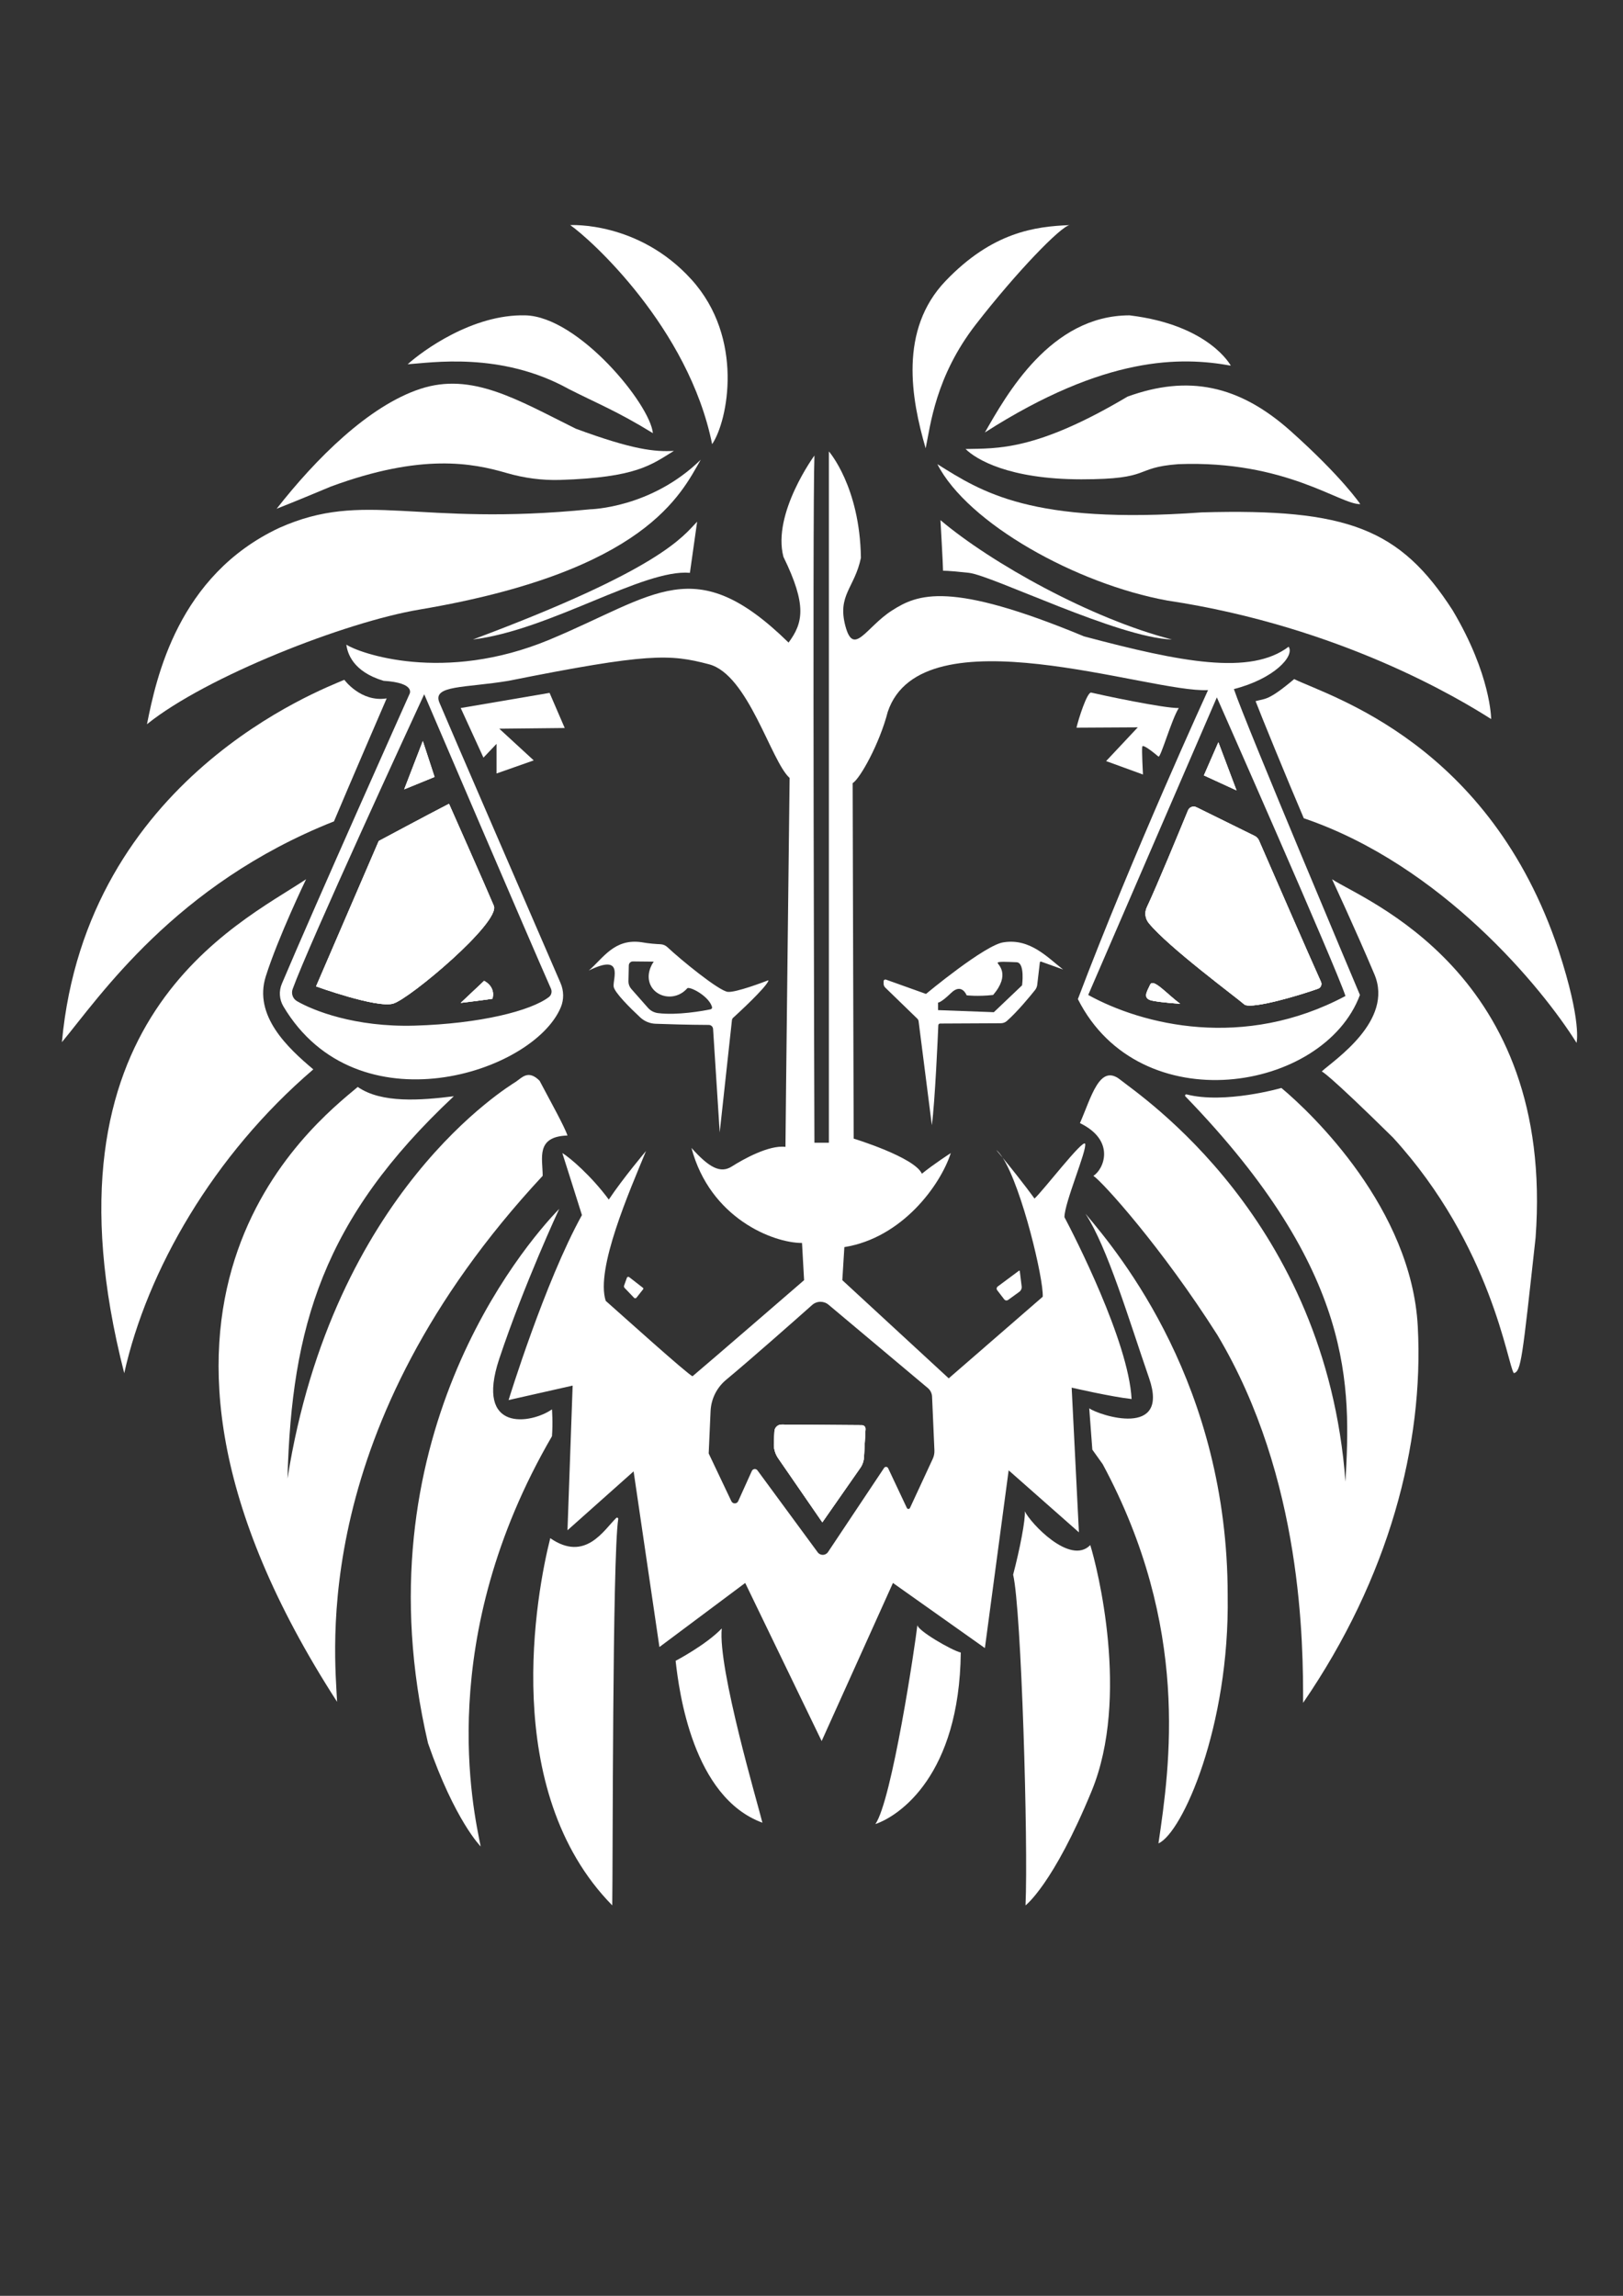 <?xml version="1.0" encoding="utf-8"?>
<!-- Generator: Adobe Illustrator 24.0.2, SVG Export Plug-In . SVG Version: 6.00 Build 0)  -->
<svg version="1.0" id="Layer_2" xmlns="http://www.w3.org/2000/svg" xmlns:xlink="http://www.w3.org/1999/xlink" x="0px" y="0px"
	 viewBox="0 0 595.276 841.89" style="enable-background:new 0 0 595.276 841.89;" xml:space="preserve">
<rect x="0" y="0" width="595.276" height="841.89" fill="#333333" stroke="none"/>
<style type="text/css">
	.st0{fill:#FFFFFF;}
</style>
<path class="st0" d="M126.284,249.284c-8.084,3.537-94.61,35.747-103.579,132.884c13.768-16.547,41.432-57.853,99.789-80.968
	c4.926-11.747,19.326-45.095,19.326-45.095C132.347,257.621,126.284,249.284,126.284,249.284z"/>
<path class="st0" d="M112.263,322.421c-25.011,16.674-100.042,51.158-66.695,181.137c8.337-37.516,32.589-79.958,69.347-111.41
	c-9.474-7.958-21.979-19.705-17.432-34.105C102.032,343.642,112.263,322.421,112.263,322.421z"/>
<path class="st0" d="M131.21,398.59c-16.295,13.642-101.558,79.958-7.579,225.474c-0.758-17.811-10.611-100.421,75.41-192.884
	c0-6.442-2.653-14.4,9.095-14.779c-1.137-3.41-6.442-12.884-10.232-20.084c-4.168-4.168-6.442-1.137-8.716,0.379
	s-67.074,40.168-83.747,145.516c1.516-55.705,12.884-95.116,61.01-140.211C154.326,403.516,139.926,404.653,131.21,398.59z"/>
<path class="st0" d="M205.105,443.305c-13.263,13.642-73.895,85.263-48.126,195.916c9.853,28.421,19.326,37.895,19.326,37.895
	c-2.653-13.263-17.053-76.168,26.147-150.442c0.379-4.926,0-9.853,0-9.853c-7.579,5.305-28.421,8.716-19.326-18.569
	C192.221,470.968,205.105,443.305,205.105,443.305z"/>
<path class="st0" d="M201.821,564.063c-5.053,19.958-18.695,92.463,22.737,134.653c0.241-13.254,0.022-127.646,2.194-141.68
	c0.065-0.42-0.441-0.677-0.745-0.38C221.46,561.096,214.661,572.934,201.821,564.063z"/>
<path class="st0" d="M247.8,609.032c1.263,11.368,6.316,50.021,31.832,59.368c-1.516-6.316-16.421-56.59-14.905-71.242
	C258.916,603.221,247.8,609.032,247.8,609.032z"/>
<path class="st0" d="M336.474,595.895c-0.758,7.074-9.347,64.421-15.41,73.011c8.842-3.032,30.821-17.937,31.326-62.905
	C349.105,605.242,336.474,597.916,336.474,595.895z"/>
<path class="st0" d="M399.884,566.589c2.526,8.084,14.653,55.832,0.505,90.189c-14.147,34.358-24.253,41.937-24.253,41.937
	c1.011-22.484-1.516-108.632-4.547-121.263c2.526-9.6,4.547-20.21,4.295-23.242C377.905,558.505,392.558,574.168,399.884,566.589z"
	/>
<path class="st0" d="M398.116,445.074c12.884,15.158,52.168,63.032,52.168,139.958c0.758,48.126-16.674,87.158-25.389,90.947
	c4.169-28.421,11.747-79.2-20.463-139.074c-3.789-5.305-3.789-5.305-3.789-5.305l-1.137-15.158
	c3.789,2.653,29.558,10.99,21.979-10.989C413.905,483.474,406.2,457.453,398.116,445.074z"/>
<path class="st0" d="M469.99,398.968c11.368,9.474,47.747,44.337,50.021,87.537s-10.611,92.084-42.063,137.937
	c0-21.221,0-82.232-31.453-134.905c-20.463-32.211-42.063-56.084-45.474-58.358c3.789-2.274,8.337-12.884-4.926-19.326
	c4.168-9.474,7.2-21.979,14.779-15.916c7.579,6.063,75.41,51.158,82.611,147.411c1.883-34.647,3.766-76.779-58.695-141.273
	c-0.315-0.326-0.017-0.861,0.422-0.748C449.266,404.94,469.99,398.968,469.99,398.968z"/>
<path class="st0" d="M488.558,322.421c11.368,7.579,81.853,34.105,74.653,131.495c-4.926,44.716-5.305,48.884-7.958,49.642
	c-2.274-2.653-7.958-46.611-44.337-86.4c-24.632-24.253-26.147-24.253-26.147-24.253c4.547-4.169,26.526-18.569,19.326-35.621
	C496.895,340.232,488.558,322.421,488.558,322.421z"/>
<path class="st0" d="M474.663,249.032c13.642,6.568,71.747,23.747,97.011,99.537c8.589,26.274,6.568,33.853,6.568,33.853
	c-12.632-20.211-49.516-65.179-100.042-82.358c-6.063-14.147-16.168-38.905-17.684-42.947
	C464.053,256.105,465.063,257.116,474.663,249.032z"/>
<path class="st0" d="M343.8,170.21c16.168,10.105,34.358,22.232,97.01,17.684c53.558-1.516,72.758,6.063,91.958,35.874
	c14.147,23.747,14.147,39.916,14.147,39.916c-11.116-7.074-55.074-33.853-118.737-43.453
	C394.832,214.168,354.916,191.937,343.8,170.21z"/>
<path class="st0" d="M354.158,164.653c11.621-0.253,25.768,0.758,59.368-19.2c22.232-8.084,40.926-4.295,59.874,12.632
	c18.947,16.926,25.516,26.779,25.516,26.779c-7.326,0.253-27.284-16.169-66.695-14.653c-16.926,1.263-9.095,5.558-35.621,5.558
	C370.074,175.768,357.947,168.442,354.158,164.653z"/>
<path class="st0" d="M361.232,158.589c7.832-13.642,24-42.947,53.053-42.947c29.305,3.537,37.137,18.442,37.137,18.442
	C433.232,130.8,405.442,130.295,361.232,158.589z"/>
<path class="st0" d="M339.505,164.4c1.768-8.337,3.537-26.274,18.442-45.474c14.905-19.2,31.074-35.874,34.358-36.379
	c-12.632,0.505-28.295,2.526-45.474,20.463C329.653,120.947,334.2,146.21,339.505,164.4z"/>
<path class="st0" d="M261.189,162.884c5.811-8.59,11.874-38.905-7.579-60.379c-19.453-21.474-44.463-19.958-44.463-19.958
	C216.474,87.6,252.6,120.189,261.189,162.884z"/>
<path class="st0" d="M239.463,158.842c-1.011-10.611-27.284-42.695-46.737-43.2c-19.453-0.505-37.895,13.137-43.2,17.937
	c8.337-0.505,34.105-4.8,59.116,9.095C218.937,147.916,226.326,150.758,239.463,158.842z"/>
<path class="st0" d="M101.463,186.568c14.4-18.379,33.726-37.705,52.674-43.958c18.947-6.253,35.621,3.979,57.032,14.589
	c21.032,7.768,28.99,8.526,36,8.147c-8.34,5.106-13.623,9.754-41.672,10.646c-6.658,0.212-13.303-0.685-19.699-2.546
	c-12.515-3.64-31.134-7.313-64.44,4.973C107.337,184.295,101.463,186.568,101.463,186.568z"/>
<path class="st0" d="M53.905,265.579c3.41-17.053,11.368-54.568,48.505-72c31.453-14.021,50.021-0.379,114.063-6.821
	c0,0,22.358-0.379,40.547-18.189c-7.2,12.505-20.084,40.926-103.074,54.947C126.663,228.063,75.505,248.147,53.905,265.579z"/>
<polygon class="st0" points="155.08,271.77 159.38,284.91 148.26,289.45 "/>
<path class="st0" d="M180.6,366.25c-3.28,0.51-11.62,1.52-11.62,1.52l8.59-8.09C182.12,362.21,180.6,366.25,180.6,366.25z"/>
<path class="st0" d="M138.92,308.4c0,0,17.93-9.6,25.76-13.64c0,0,13.9,31.32,16.43,37.39c2.52,6.06-30.83,34.1-36.89,35.87
	c-6.06,1.77-28.29-6.31-28.29-6.31L138.92,308.4z"/>
<path class="st0" d="M367.76,424.55c-0.76-0.91-1.54-1.86-2.36-2.84C366.17,422.33,366.96,423.3,367.76,424.55z"/>
<path class="st0" d="M316.12,522.62l-29.46-0.22c-1.39-0.01-2.54,1.07-2.61,2.46l-0.22,4.27c-0.1,2.01,0.46,4,1.61,5.66l16.17,23.46
	l13.91-19.93c0.82-1.17,1.29-2.55,1.37-3.98l0.56-10.3C317.49,523.27,316.88,522.63,316.12,522.62z M316.12,522.62l-29.46-0.22
	c-1.39-0.01-2.54,1.07-2.61,2.46l-0.22,4.27c-0.1,2.01,0.46,4,1.61,5.66l16.17,23.46l13.91-19.93c0.82-1.17,1.29-2.55,1.37-3.98
	l0.56-10.3C317.49,523.27,316.88,522.63,316.12,522.62z M484.49,360.04c-3.96-8.73-19.79-45.09-22.74-51.87
	c-0.31-0.71-0.86-1.28-1.55-1.62l-21.39-10.54c-1.17-0.57-2.58-0.04-3.08,1.17c-2.84,6.9-11.51,27.94-15.1,35.53
	c-0.9,1.9-0.63,4.15,0.7,5.78c7.23,8.88,32.26,27.35,35.21,29.97c3.22,1.53,20.14-3.48,26.9-5.9
	C484.46,362.19,484.94,361.03,484.49,360.04z M316.12,522.62l-29.46-0.22c-1.39-0.01-2.54,1.07-2.61,2.46l-0.22,4.27
	c-0.1,2.01,0.46,4,1.61,5.66l16.17,23.46l13.91-19.93c0.82-1.17,1.29-2.55,1.37-3.98l0.56-10.3
	C317.49,523.27,316.88,522.63,316.12,522.62z M421.86,361.07c-1.13,2.47-3.03,5.12,0.76,5.88c3.79,0.76,10.23,1.13,10.23,1.13
	C428.12,364.67,423,358.61,421.86,361.07z M446.87,272.21l-5.3,12.13l11.94,5.49L446.87,272.21z M484.49,360.04
	c-3.96-8.73-19.79-45.09-22.74-51.87c-0.31-0.71-0.86-1.28-1.55-1.62l-21.39-10.54c-1.17-0.57-2.58-0.04-3.08,1.17
	c-2.84,6.9-11.51,27.94-15.1,35.53c-0.9,1.9-0.63,4.15,0.7,5.78c7.23,8.88,32.26,27.35,35.21,29.97c3.22,1.53,20.14-3.48,26.9-5.9
	C484.46,362.19,484.94,361.03,484.49,360.04z M446.87,272.21l-5.3,12.13l11.94,5.49L446.87,272.21z M421.86,361.07
	c-1.13,2.47-3.03,5.12,0.76,5.88c3.79,0.76,10.23,1.13,10.23,1.13C428.12,364.67,423,358.61,421.86,361.07z M316.12,522.62
	l-29.46-0.22c-1.39-0.01-2.54,1.07-2.61,2.46l-0.22,4.27c-0.1,2.01,0.46,4,1.61,5.66l16.17,23.46l13.91-19.93
	c0.82-1.17,1.29-2.55,1.37-3.98l0.56-10.3C317.49,523.27,316.88,522.63,316.12,522.62z M484.49,360.04
	c-3.96-8.73-19.79-45.09-22.74-51.87c-0.31-0.71-0.86-1.28-1.55-1.62l-21.39-10.54c-1.17-0.57-2.58-0.04-3.08,1.17
	c-2.84,6.9-11.51,27.94-15.1,35.53c-0.9,1.9-0.63,4.15,0.7,5.78c7.23,8.88,32.26,27.35,35.21,29.97c3.22,1.53,20.14-3.48,26.9-5.9
	C484.46,362.19,484.94,361.03,484.49,360.04z M452.56,252.69c14.78-3.78,22.36-12.12,20.08-15.53
	c-14.02,10.61-39.41,5.68-75.03-3.79c-49.26-20.46-61.01-15.54-70.48-9.48c-9.48,6.07-14.02,17.06-17.06,5.69
	c-3.03-11.37,3.41-14.02,5.69-25.01c-0.38-26.15-11.75-39.03-11.75-39.03v253.51h-5.3c0,0-0.76-231.16,0-252
	c0,0-15.54,21.22-11.37,37.14c8.71,17.81,7.2,24.25,1.89,31.45c-34.48-33.72-48.5-17.43-87.54-1.13
	c-39.03,16.29-70.1,4.92-74.65,1.89c0.38,3.03,2.28,9.85,13.64,13.26c12.13,0.76,9.48,4.93,9.48,4.93s-34.81,77.81-46.78,106.15
	c-1.15,2.7-0.94,5.79,0.56,8.31c26.95,45.31,91.64,24.51,101.74,0.35c1.2-2.86,1.14-6.09-0.1-8.94
	c-7.47-17.25-42.07-97.1-44.43-102.84c-2.66-6.44,9.47-5.3,25.39-7.96c51.15-10.23,59.11-9.85,73.51-6.06
	c14.4,3.79,22.74,35.62,29.56,41.68c0,0-1.52,129.6-1.52,135.29c-6.06-0.76-15.53,4.55-19.7,7.2c-4.17,2.65-8.34,0.38-14.78-6.82
	c6.82,25.77,29.94,34.86,40.55,34.86l0.76,13.64c0,0-36.38,31.46-40.93,35.24c-2.27-1.13-25.39-21.97-31.83-27.66
	c-3.79-11.75,8.71-40.17,14.78-54.95c0,0-8.34,9.86-13.65,17.81c-6.43-8.7-14.38-15.51-17.04-17.04c0.16,0.51,5.33,16.76,7.19,22.73
	c-13.64,24.63-26.9,67.83-26.9,67.83l23.49-5.3l-1.89,53.05l24.25-21.6l9.47,64.42l31.46-23.5l28.04,57.98l26.15-57.98l33.72,23.88
	l8.72-65.18l25.77,22.74l-2.66-53.06c0,0,14.78,3.41,21.98,4.17c-1.13-21.22-21.22-60.25-24.63-66.69c0-5.31,8.34-24.63,7.58-26.91
	c-0.76-1.89-15.54,17.43-18.57,20.09c0,0-3.8-5.38-11.66-14.97c7.11,11.11,15.03,44.5,14.69,50.97l-34.48,29.93l-39.03-36
	l0.75-12.12c21.23-3.41,35.25-22.74,39.04-34.49c0,0-6.45,4.17-10.61,7.58c-2.66-6.06-25.01-12.88-25.01-12.88
	s-0.38-121.65-0.38-130.36c2.65-1.52,9.85-14.4,12.88-26.15c12.48-37.15,96.29-6.79,117.47-7.96c0,0-27.66,60.26-47.74,113.31
	c22.73,45.09,90.19,34.1,103.45-1.52C498.79,364.86,456.73,265.2,452.56,252.69z M202.07,362.54c0.48,1.07,0.19,2.36-0.74,3.08
	c-6.63,5.06-25.19,9.79-49.28,10.49c-21.89,0.63-37.3-5.58-43.14-8.99c-1.52-0.89-2.17-2.75-1.58-4.41
	c5.92-16.38,43.88-98.68,48.26-108.12C155.59,254.59,194.92,346.44,202.07,362.54z M340.32,509.02c0.93,0.79,1.49,1.93,1.54,3.14
	l0.86,19.7c0.05,1.07-0.17,2.15-0.62,3.12l-8.34,17.99c-0.22,0.49-0.92,0.49-1.15,0l-6.86-14.56c-0.28-0.61-1.12-0.67-1.49-0.11
	l-20.57,30.85c-0.89,1.33-2.83,1.38-3.78,0.09l-22.09-30.04c-0.54-0.74-1.69-0.62-2.07,0.22l-5,11.07c-0.48,1.07-2,1.08-2.5,0.02
	l-8.32-17.52l0.69-15.53c0.2-4.47,2.28-8.65,5.73-11.5c9.11-7.57,24.98-21.6,31.53-27.42c1.71-1.52,4.27-1.55,6.02-0.08
	L340.32,509.02z M399.13,364.86l47.18-109.13c0,0,43.57,98.52,47.17,109.51C456.16,385.14,419.02,375.85,399.13,364.86z
	 M446.87,272.21l-5.3,12.13l11.94,5.49L446.87,272.21z M421.86,361.07c-1.13,2.47-3.03,5.12,0.76,5.88
	c3.79,0.76,10.23,1.13,10.23,1.13C428.12,364.67,423,358.61,421.86,361.07z M284.05,524.86l-0.22,4.27c-0.1,2.01,0.46,4,1.61,5.66
	l16.17,23.46l13.91-19.93c0.82-1.17,1.29-2.55,1.37-3.98l0.56-10.3c0.04-0.77-0.57-1.41-1.33-1.42l-29.46-0.22
	C285.27,522.39,284.12,523.47,284.05,524.86z M484.49,360.04c-3.96-8.73-19.79-45.09-22.74-51.87c-0.31-0.71-0.86-1.28-1.55-1.62
	l-21.39-10.54c-1.17-0.57-2.58-0.04-3.08,1.17c-2.84,6.9-11.51,27.94-15.1,35.53c-0.9,1.9-0.63,4.15,0.7,5.78
	c7.23,8.88,32.26,27.35,35.21,29.97c3.22,1.53,20.14-3.48,26.9-5.9C484.46,362.19,484.94,361.03,484.49,360.04z M316.12,522.62
	l-29.46-0.22c-1.39-0.01-2.54,1.07-2.61,2.46l-0.22,4.27c-0.1,2.01,0.46,4,1.61,5.66l16.17,23.46l13.91-19.93
	c0.82-1.17,1.29-2.55,1.37-3.98l0.56-10.3C317.49,523.27,316.88,522.63,316.12,522.62z M421.86,361.07
	c-1.13,2.47-3.03,5.12,0.76,5.88c3.79,0.76,10.23,1.13,10.23,1.13C428.12,364.67,423,358.61,421.86,361.07z M446.87,272.21
	l-5.3,12.13l11.94,5.49L446.87,272.21z M484.49,360.04c-3.96-8.73-19.79-45.09-22.74-51.87c-0.31-0.71-0.86-1.28-1.55-1.62
	l-21.39-10.54c-1.17-0.57-2.58-0.04-3.08,1.17c-2.84,6.9-11.51,27.94-15.1,35.53c-0.9,1.9-0.63,4.15,0.7,5.78
	c7.23,8.88,32.26,27.35,35.21,29.97c3.22,1.53,20.14-3.48,26.9-5.9C484.46,362.19,484.94,361.03,484.49,360.04z M446.87,272.21
	l-5.3,12.13l11.94,5.49L446.87,272.21z M421.86,361.07c-1.13,2.47-3.03,5.12,0.76,5.88c3.79,0.76,10.23,1.13,10.23,1.13
	C428.12,364.67,423,358.61,421.86,361.07z M316.12,522.62l-29.46-0.22c-1.39-0.01-2.54,1.07-2.61,2.46l-0.22,4.27
	c-0.1,2.01,0.46,4,1.61,5.66l16.17,23.46l13.91-19.93c0.82-1.17,1.29-2.55,1.37-3.98l0.56-10.3
	C317.49,523.27,316.88,522.63,316.12,522.62z"/>
<path class="st0" d="M394.832,266.842c0.758-3.284,3.789-12.758,5.305-12.884c3.663,0.884,26.779,5.811,32.211,5.684
	c-2.653,4.168-6.695,18.442-7.453,17.811c-0.758-0.632-5.684-4.8-5.937-3.663c-0.253,1.137,0.253,10.232,0.253,10.232l-13.516-4.926
	l11.621-12.379L394.832,266.842z"/>
<polygon class="st0" points="195.758,278.842 183.126,267.221 207.126,266.968 201.568,254.084 168.979,259.642 177.316,277.832 
	182.116,272.779 182.116,283.642 "/>
<path class="st0" d="M281.68,359.52c-1.63,0.63-11.67,4.44-14.68,4.21c-3.22-0.23-17.56-12-22.19-16.38
	c-0.7-0.67-1.61-1.05-2.58-1.09c-1.61-0.07-4.26-0.25-6.81-0.72c-10.1-1.52-14.15,5.81-19.45,10.35c12.88-6.31,8.84,2.78,9.09,5.82
	c0.18,2.15,6.25,8.11,9.75,11.37c1.52,1.42,3.5,2.26,5.59,2.34c4.13,0.15,11.74,0.4,19.57,0.43c0.83,0,1.51,0.64,1.57,1.47
	l2.43,37.94l4.49-41.17c0.04-0.33,0.19-0.63,0.43-0.85c2.05-1.87,11.87-10.91,12.94-13.56
	C281.87,359.58,281.78,359.48,281.68,359.52z M260.63,370.12c-2.93,0.62-12.2,2.26-19.25,1.4c-1.44-0.17-2.76-0.85-3.72-1.94
	c-1.98-2.22-4.69-5.3-6.14-6.96c-0.66-0.76-1.03-1.73-1.02-2.73c0.03-2.19,0.09-4.46,0.13-5.89c0.03-0.81,0.7-1.45,1.51-1.44
	l7.64,0.08c0,0-2.66,3.43-1.62,7.4c1.01,3.88,5.09,6.02,9.02,5.24c2.68-0.53,4.22-2.12,5.01-2.97c1.69-0.27,7.9,3.23,8.96,6.95
	C261.26,369.65,261.02,370.04,260.63,370.12z"/>
<path class="st0" d="M345.884,209.305c0-2.084-0.947-18.568-0.947-18.568c18.568,15.726,55.326,36.189,84.884,43.768
	c-19.516-0.568-65.937-23.495-74.463-24.442C347.258,209.163,345.884,209.305,345.884,209.305z"/>
<path class="st0" d="M253.042,210.063l2.653-18.758c-5.305,5.495-13.263,17.432-82.231,43.2
	C201.695,231.095,235.989,208.547,253.042,210.063z"/>
<polygon class="st0" points="159.38,284.91 148.26,289.45 155.08,271.77 "/>
<path class="st0" d="M180.6,366.25c-3.28,0.51-11.62,1.52-11.62,1.52l8.59-8.09C182.12,362.21,180.6,366.25,180.6,366.25z"/>
<path class="st0" d="M144.22,368.02c-6.06,1.77-28.29-6.31-28.29-6.31l22.99-53.31c0,0,17.93-9.6,25.76-13.64
	c0,0,13.9,31.32,16.43,37.39C183.63,338.21,150.28,366.25,144.22,368.02z"/>
<polygon class="st0" points="159.38,284.91 148.26,289.45 155.08,271.77 "/>
<path class="st0" d="M144.22,368.02c-6.06,1.77-28.29-6.31-28.29-6.31l22.99-53.31c0,0,17.93-9.6,25.76-13.64
	c0,0,13.9,31.32,16.43,37.39C183.63,338.21,150.28,366.25,144.22,368.02z"/>
<path class="st0" d="M180.6,366.25c-3.28,0.51-11.62,1.52-11.62,1.52l8.59-8.09C182.12,362.21,180.6,366.25,180.6,366.25z"/>
<path class="st0" d="M230.767,468.33l5.046,3.919c0.167,0.129,0.196,0.37,0.065,0.536l-2.447,3.096
	c-0.217,0.274-0.626,0.294-0.868,0.041l-3.472-3.626c-0.223-0.233-0.296-0.573-0.186-0.877l1.023-2.845
	C230.051,468.229,230.477,468.105,230.767,468.33z"/>
<path class="st0" d="M317.45,524.04l-0.56,10.3c-0.08,1.43-0.55,2.81-1.37,3.98l-13.91,19.93l-16.17-23.46
	c-1.15-1.66-1.71-3.65-1.61-5.66l0.22-4.27c0.07-1.39,1.22-2.47,2.61-2.46l29.46,0.22C316.88,522.63,317.49,523.27,317.45,524.04z"
	/>
<path class="st0" d="M317.45,524.04l-0.56,10.3c-0.08,1.43-0.55,2.81-1.37,3.98l-13.91,19.93l-16.17-23.46
	c-1.15-1.66-1.71-3.65-1.61-5.66l0.22-4.27c0.07-1.39,1.22-2.47,2.61-2.46l29.46,0.22C316.88,522.63,317.49,523.27,317.45,524.04z"
	/>
<path class="st0" d="M365.945,471.765l7.768-5.771c0.123-0.091,0.299-0.016,0.318,0.136l0.687,5.595
	c0.096,0.779-0.24,1.549-0.876,2.009l-4.08,2.951c-0.46,0.333-1.102,0.24-1.448-0.211l-2.562-3.331
	C365.42,472.713,365.507,472.091,365.945,471.765z"/>
<path class="st0" d="M368.18,345.54c-6.7,0.75-28.55,18.94-28.55,18.94l-14.68-5.25c-0.41-0.15-0.86,0.16-0.86,0.61v0.9
	c0,0.54,0.22,1.05,0.61,1.42l11.76,11.41c0.25,0.25,0.42,0.58,0.46,0.93l4.86,38.11c1.15-8.64,2.2-32.54,2.37-36.65
	c0.02-0.35,0.3-0.61,0.64-0.62l22.32-0.11c0.8-0.01,1.56-0.29,2.16-0.81c3.86-3.38,8.59-9.15,10.34-11.34
	c0.45-0.56,0.74-1.24,0.82-1.95l0.96-8.2c0.03-0.23,0.26-0.37,0.48-0.29l8.04,2.88C384.47,351.35,377.91,344.02,368.18,345.54z
	 M374.87,361.33l-10.35,9.85l-20.47-0.76c0,0,0-0.88,0-2.78c0,0,0.89,0.25,4.8-3.53c3.92-3.79,5.69,0.88,5.69,0.88
	s4.04,0.5,9.72-0.13c6.45-7.58,1.77-11.11,1.65-11.74c-0.13-0.64,3.78-0.38,6.94-0.26C376.01,352.99,374.87,361.33,374.87,361.33z"
	/>
<path class="st0" d="M432.85,368.08c0,0-6.44-0.37-10.23-1.13c-3.79-0.76-1.89-3.41-0.76-5.88
	C423,358.61,428.12,364.67,432.85,368.08z"/>
<polygon class="st0" points="453.51,289.83 441.57,284.34 446.87,272.21 "/>
<path class="st0" d="M483.44,362.56c-6.76,2.42-23.68,7.43-26.9,5.9c-2.95-2.62-27.98-21.09-35.21-29.97
	c-1.33-1.63-1.6-3.88-0.7-5.78c3.59-7.59,12.26-28.63,15.1-35.53c0.5-1.21,1.91-1.74,3.08-1.17l21.39,10.54
	c0.69,0.34,1.24,0.91,1.55,1.62c2.95,6.78,18.78,43.14,22.74,51.87C484.94,361.03,484.46,362.19,483.44,362.56z"/>
<polygon class="st0" points="453.51,289.83 441.57,284.34 446.87,272.21 "/>
<path class="st0" d="M483.44,362.56c-6.76,2.42-23.68,7.43-26.9,5.9c-2.95-2.62-27.98-21.09-35.21-29.97
	c-1.33-1.63-1.6-3.88-0.7-5.78c3.59-7.59,12.26-28.63,15.1-35.53c0.5-1.21,1.91-1.74,3.08-1.17l21.39,10.54
	c0.69,0.34,1.24,0.91,1.55,1.62c2.95,6.78,18.78,43.14,22.74,51.87C484.94,361.03,484.46,362.19,483.44,362.56z"/>
<path class="st0" d="M432.85,368.08c0,0-6.44-0.37-10.23-1.13c-3.79-0.76-1.89-3.41-0.76-5.88
	C423,358.61,428.12,364.67,432.85,368.08z"/>
</svg>
